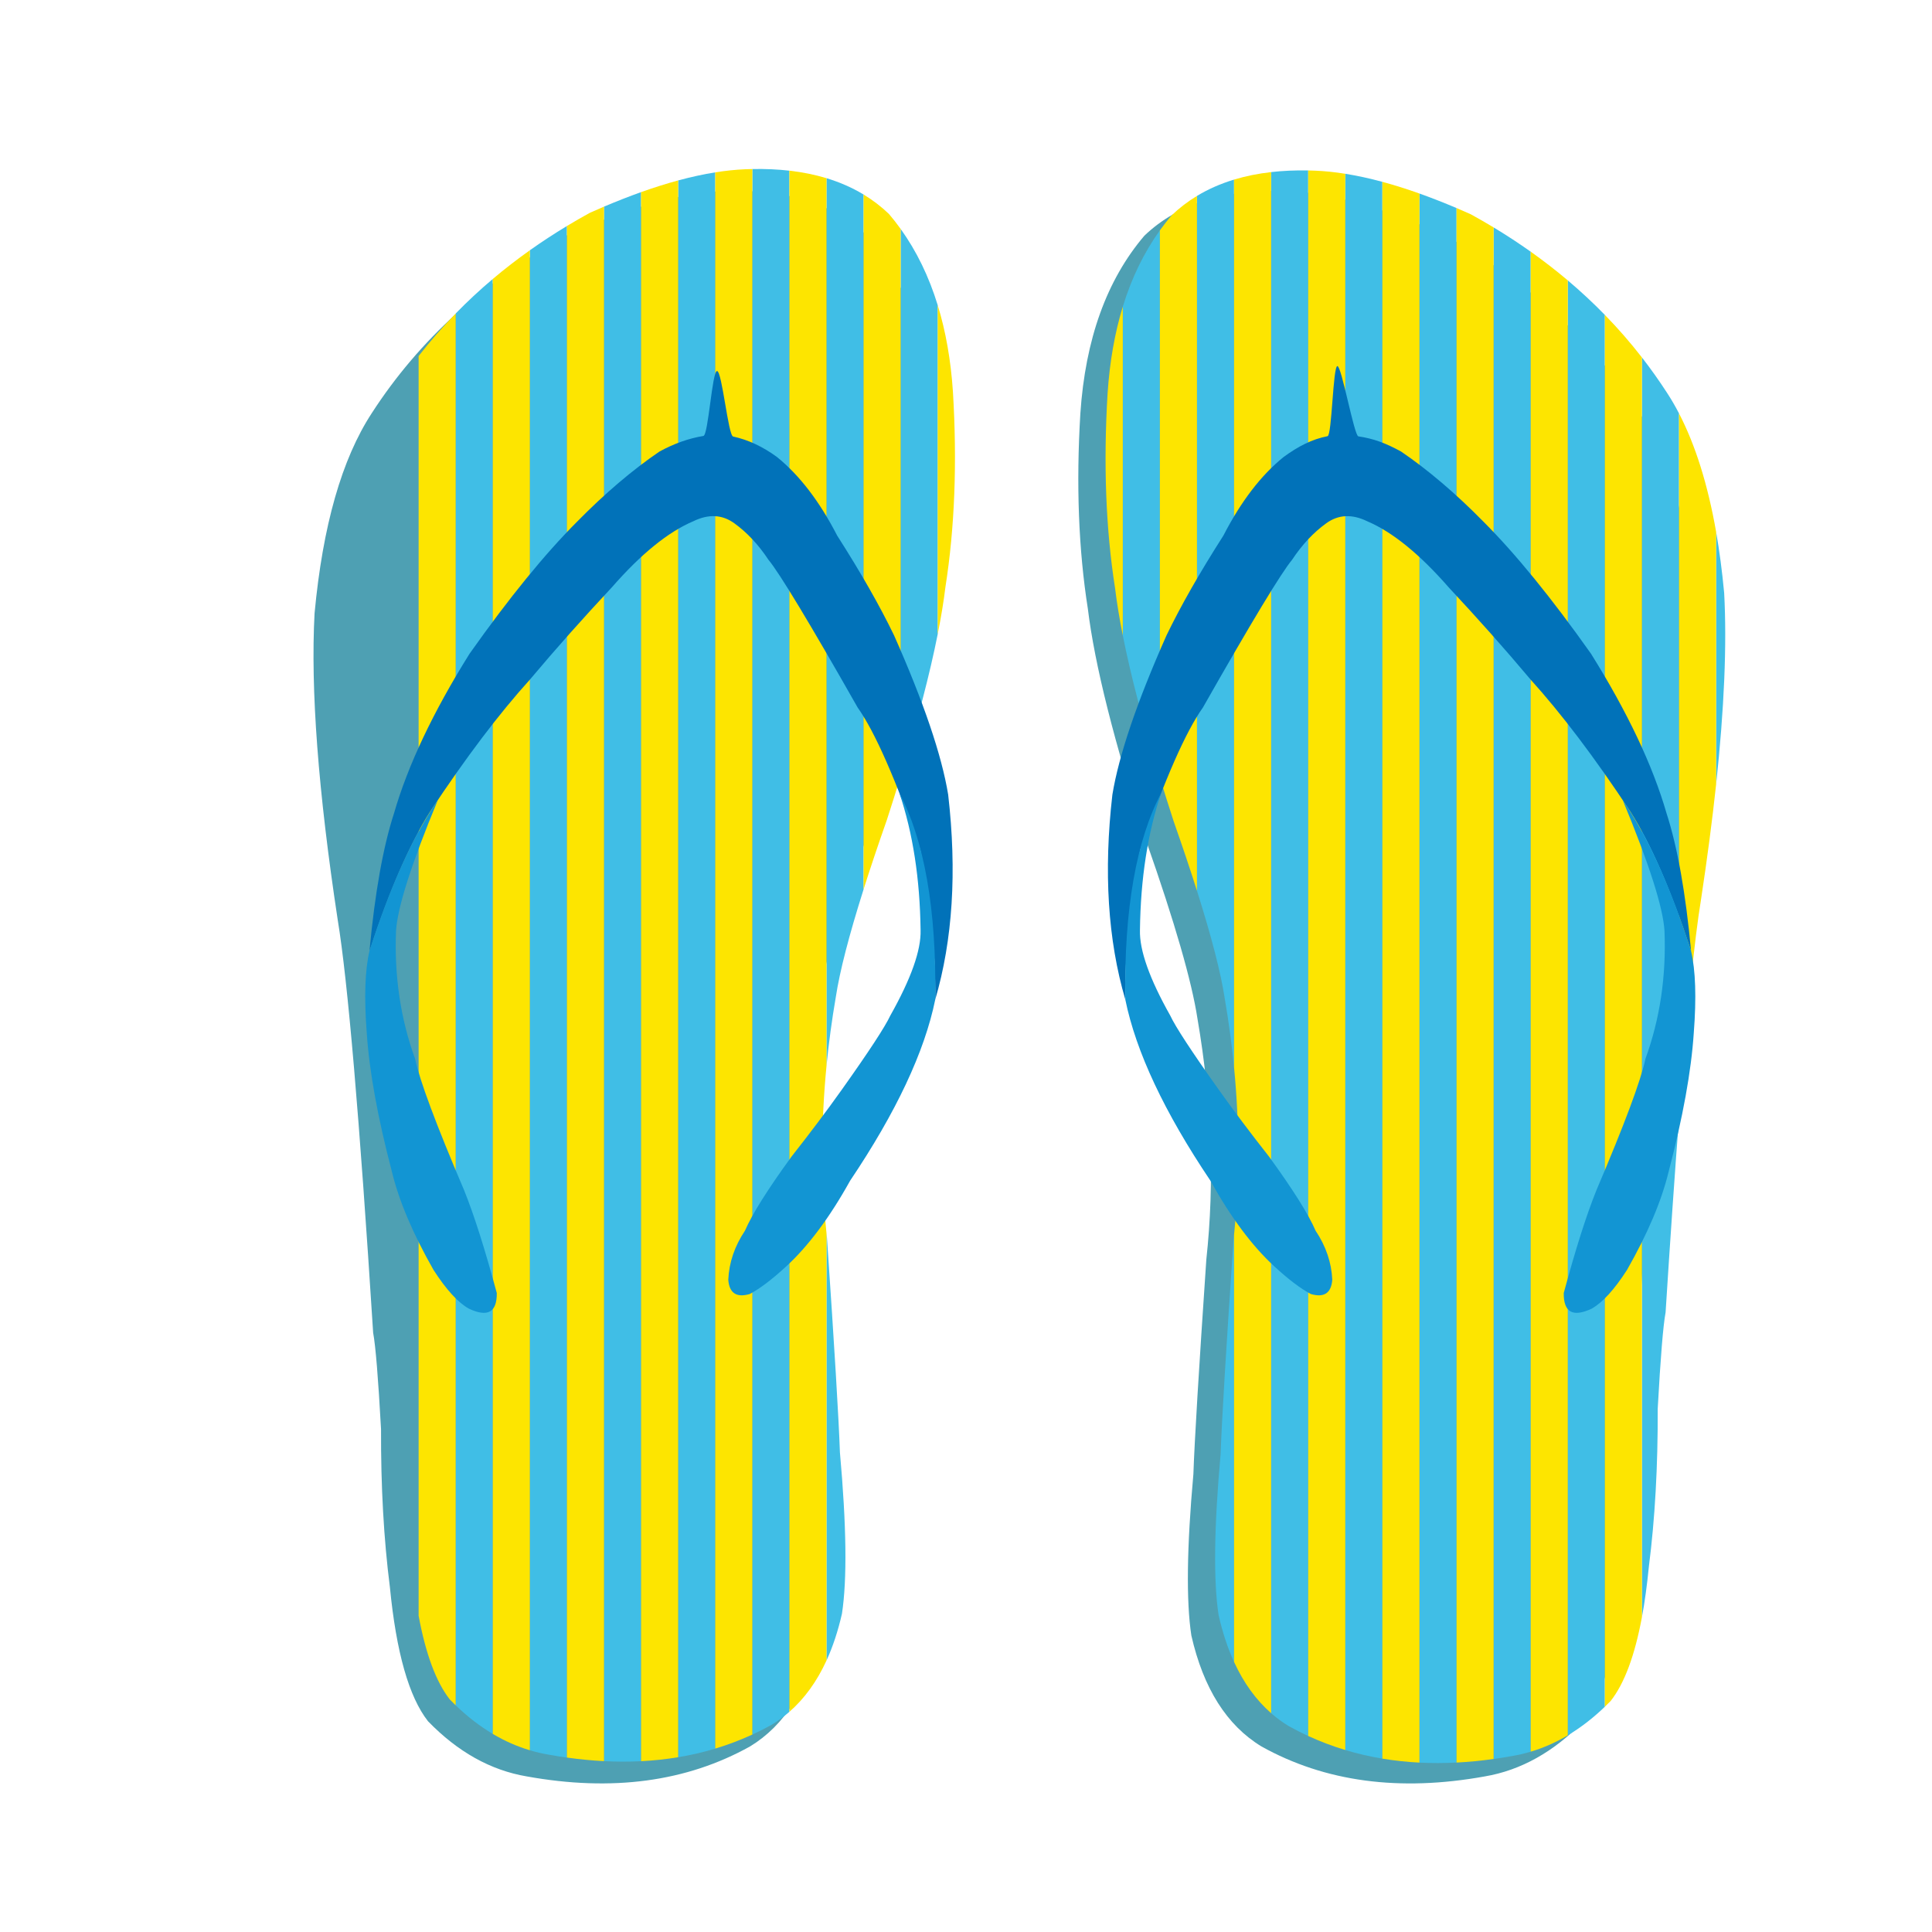 <?xml version="1.0" encoding="utf-8"?>
<!-- Generator: Adobe Illustrator 26.5.0, SVG Export Plug-In . SVG Version: 6.00 Build 0)  -->
<svg version="1.1" id="Layer_1" xmlns="http://www.w3.org/2000/svg" xmlns:xlink="http://www.w3.org/1999/xlink" x="0px" y="0px"
	 viewBox="0 0 1080 1080" style="enable-background:new 0 0 1080 1080;" xml:space="preserve">
<style type="text/css">
	.st0{fill-rule:evenodd;clip-rule:evenodd;fill:#4EA0B3;}
	.st1{fill-rule:evenodd;clip-rule:evenodd;fill:#40BEE6;}
	.st2{fill-rule:evenodd;clip-rule:evenodd;fill:#FDE500;}
	.st3{fill-rule:evenodd;clip-rule:evenodd;fill:#0172B9;}
	.st4{fill-rule:evenodd;clip-rule:evenodd;fill:#1295D3;}
</style>
<path class="st0" d="M208.59,745c-7.62-120.07-14.22-196.99-19.8-230.76c-10.92-71.84-15.23-128.96-12.95-171.35
	c4.57-49,15.23-86.31,31.99-111.95c26.4-40.87,62.96-74.13,109.67-99.77c34.02-15.23,62.96-23.35,86.82-24.37
	c34.75-1.4,61.55,6.92,80.42,24.98c21.06,24.74,32.98,57.85,35.77,99.33c2.41,39.71,1.01,76.11-4.19,109.22
	c-3.8,31.21-14.72,74.59-32.73,130.16c-15.86,45.16-25.37,78.15-28.54,98.95c-7.99,46.43-9.64,91.34-4.95,134.72
	c4.19,61.53,6.6,101.49,7.23,119.88c3.68,40.97,4.06,71.04,1.14,90.2c-6.72,29.56-19.79,50.24-39.2,62.03
	c-35.52,19.79-77.13,25.37-124.83,16.75c-20.17-3.42-38.57-13.7-55.18-30.83c-10.66-13.57-17.76-38.56-21.31-74.97
	c-3.43-26.89-5.07-56.33-4.95-88.29C211.42,770.23,209.95,752.25,208.59,745L208.59,745z"/>
<path class="st1" d="M399.83,96.35v881.14c-6.73,2.03-13.64,3.63-20.73,4.81V100.86C386.34,98.9,393.25,97.4,399.83,96.35
	L399.83,96.35z"/>
<path class="st1" d="M482.75,108.74v388.41c-8.16,25.78-13.33,45.81-15.51,60.1c-2.24,12.99-3.97,25.85-5.22,38.6V99.61
	C469.55,101.89,476.46,104.94,482.75,108.74L482.75,108.74z M462.02,928.24V689.42c0.09,0.86,0.18,1.71,0.27,2.57
	c4.19,61.53,6.6,101.49,7.23,119.88c3.68,40.98,4.06,71.04,1.14,90.2C468.46,911.74,465.58,920.46,462.02,928.24L462.02,928.24z"/>
<path class="st1" d="M316.92,126.34v856.16c-3.4-0.48-6.83-1.02-10.29-1.65c-3.54-0.6-7.02-1.41-10.44-2.43V139.9
	C302.84,135.19,309.75,130.66,316.92,126.34L316.92,126.34z"/>
<path class="st1" d="M441.29,95.41v861.48c-3.07,2.69-6.35,5.09-9.83,7.21c-3.57,1.99-7.21,3.83-10.9,5.54V94.49
	C427.83,94.36,434.74,94.66,441.29,95.41L441.29,95.41z"/>
<path class="st1" d="M275.46,155.95v813.32c-7.18-4.27-14.09-9.59-20.73-15.98V175.24C261.27,168.53,268.18,162.1,275.46,155.95
	L275.46,155.95z"/>
<path class="st1" d="M524.2,170.63v183.8c-4.41,22.2-11.32,48.69-20.73,79.46V127.98C512.37,140.37,519.28,154.59,524.2,170.63
	L524.2,170.63z"/>
<path class="st1" d="M358.38,107.39v877.13c-6.76,0.34-13.67,0.33-20.73-0.03V115.51C344.79,112.48,351.7,109.77,358.38,107.39
	L358.38,107.39z"/>
<path class="st2" d="M420.56,94.49v875.14c-6.71,3.09-13.62,5.71-20.73,7.85V96.35c5.81-0.93,11.37-1.51,16.67-1.73
	C417.87,94.56,419.22,94.52,420.56,94.49L420.56,94.49z"/>
<path class="st2" d="M254.73,175.24v778.05c-1.1-1.06-2.2-2.15-3.28-3.27c-7.64-9.73-13.46-25.34-17.44-46.81V199.03
	C240.44,190.74,247.35,182.81,254.73,175.24L254.73,175.24z"/>
<path class="st2" d="M503.47,127.98V433.9c-2.4,7.86-4.97,16-7.7,24.41c-4.97,14.14-9.31,27.09-13.03,38.85V108.74
	c5.14,3.11,9.86,6.73,14.17,10.85C499.21,122.29,501.4,125.08,503.47,127.98L503.47,127.98z"/>
<path class="st2" d="M337.65,115.51v868.98c-6.77-0.34-13.68-1.01-20.73-2V126.34c4.17-2.52,8.42-4.97,12.77-7.35
	C332.37,117.78,335.02,116.62,337.65,115.51L337.65,115.51z"/>
<path class="st2" d="M462.02,99.61v496.25c-3.11,31.93-3.11,63.12,0,93.56v238.82c-5.37,11.71-12.28,21.26-20.73,28.66V95.41
	C448.65,96.25,455.56,97.65,462.02,99.61L462.02,99.61z"/>
<path class="st2" d="M296.19,139.9v838.51c-7.15-2.13-14.06-5.18-20.73-9.14V155.95C282.07,150.37,288.97,145.02,296.19,139.9
	L296.19,139.9z"/>
<path class="st2" d="M524.2,354.43v-183.8c4.48,14.59,7.31,30.69,8.49,48.29c2.41,39.71,1.01,76.12-4.19,109.23
	C527.54,336.12,526.1,344.88,524.2,354.43L524.2,354.43z"/>
<path class="st2" d="M379.1,100.86V982.3c-6.74,1.12-13.66,1.86-20.73,2.22V107.39C365.56,104.84,372.47,102.66,379.1,100.86
	L379.1,100.86z"/>
<path class="st3" d="M206.54,531.57c3.04-32.48,7.61-58.1,13.7-76.88c7.74-26.83,21.82-56.58,42.24-89.25
	c22.07-31.21,42.12-55.82,60.13-73.83c15.6-15.86,30.95-28.92,46.05-39.2c8.18-4.47,16.37-7.37,24.55-8.71
	c2.73-0.44,4.88-36.2,7.61-36.3c2.84,0.16,6.22,36.03,9.01,36.63c8.37,1.81,16.53,5.61,24.48,11.42
	c12.62,10.21,23.85,24.87,33.68,43.96c13.26,20.74,23.85,39.32,31.78,55.75c16.55,37.3,26.64,66.98,30.26,89.06
	c4.95,43,2.54,81.19-7.23,114.55c0.25-27.4-2.54-55.31-8.37-83.73c-13.7-39.45-25.37-65.97-35.01-79.54
	c-27.02-47.57-43.64-75.1-49.86-82.59c-5.58-8.44-11.92-15.22-19.03-20.36c-6.79-4.95-14.46-5.33-23.03-1.14
	c-14.02,5.96-29.18,18.27-45.48,36.92c-16.3,17.44-31.46,34.5-45.48,51.19c-17.57,19.41-36.28,44.15-56.13,74.21
	C228.86,471.95,217.58,497.89,206.54,531.57L206.54,531.57z"/>
<path class="st4" d="M244.76,447.21c-14.14,20.75-26.88,48.87-38.22,84.36c-2.54,10.85-3.04,26.13-1.52,45.86
	c1.4,21.31,6.09,47.19,14.08,77.64c3.93,16.24,11.67,34.51,23.22,54.8c7.1,11.04,13.7,18.27,19.79,21.69
	c10.53,4.95,15.73,2.03,15.6-8.75c-6.6-24.48-12.69-43.64-18.27-57.47c-15.73-36.92-24.86-61.4-27.4-73.45
	c-8.12-22.33-11.67-46.18-10.65-71.55C222.21,507.17,230.01,482.79,244.76,447.21L244.76,447.21z"/>
<path class="st4" d="M502.76,443.33c13.77,26.15,20.83,64.63,20.04,115.45c-5.96,29.18-21.82,62.92-47.57,101.23
	c-11.42,20.55-23.34,36.54-35.77,47.95c-7.93,7.3-14.72,12.43-20.36,15.41c-7.42,2.16-11.42-0.51-11.99-7.99
	c0.44-9.64,3.55-18.77,9.32-27.4c4-9.26,12.69-23.09,26.07-41.48c10.15-12.88,19.54-25.37,28.16-37.49
	c15.1-21.25,24.1-35.01,27.02-41.29c11.61-20.61,17.25-36.54,16.93-47.76C514.25,491.21,510.3,465.67,502.76,443.33L502.76,443.33z"
	/>
<path class="st0" d="M915.84,744.99c7.61-120.07,14.22-196.99,19.8-230.76c10.92-71.84,15.23-128.96,12.95-171.35
	c-4.57-48.99-15.23-86.31-31.99-111.95c-26.4-40.87-62.96-74.13-109.66-99.77c-34.02-15.23-62.96-23.35-86.82-24.37
	c-34.75-1.4-61.55,6.92-80.42,24.98c-21.06,24.74-32.98,57.85-35.77,99.33c-2.41,39.71-1.02,76.12,4.19,109.23
	c3.81,31.21,14.72,74.59,32.73,130.16c15.86,45.16,25.37,78.15,28.54,98.95c7.99,46.43,9.64,91.34,4.95,134.72
	c-4.19,61.53-6.6,101.49-7.23,119.88c-3.68,40.98-4.06,71.04-1.14,90.2c6.72,29.56,19.79,50.24,39.2,62.04
	c35.52,19.79,77.13,25.37,124.83,16.75c20.17-3.43,38.56-13.7,55.18-30.83c10.66-13.57,17.76-38.56,21.31-74.97
	c3.43-26.89,5.07-56.33,4.95-88.29C913.01,770.23,914.48,752.25,915.84,744.99L915.84,744.99z"/>
<path class="st1" d="M752.02,97.14v881.14c6.73,2.03,13.64,3.63,20.73,4.81V101.65C765.52,99.69,758.61,98.19,752.02,97.14
	L752.02,97.14z"/>
<path class="st1" d="M917.85,199.82v704.17c1.58-8.47,2.86-17.86,3.87-28.16c3.43-26.89,5.08-56.33,4.95-88.29
	c1.58-28.7,3.05-46.68,4.41-53.94c2.62-41.35,5.12-77.57,7.51-108.68V231.12c-2.13-4.1-4.37-7.96-6.74-11.58
	C927.45,212.76,922.79,206.18,917.85,199.82L917.85,199.82z"/>
<path class="st1" d="M669.11,109.53v388.41c8.16,25.78,13.33,45.81,15.51,60.1c2.24,12.99,3.97,25.85,5.22,38.6V100.4
	C682.31,102.68,675.4,105.73,669.11,109.53L669.11,109.53z M689.84,929.03V690.21c-0.09,0.86-0.18,1.71-0.27,2.57
	c-4.19,61.53-6.6,101.49-7.23,119.88c-3.68,40.98-4.06,71.04-1.14,90.2C683.4,912.53,686.28,921.25,689.84,929.03L689.84,929.03z"/>
<path class="st1" d="M834.94,127.13v856.16c3.4-0.48,6.83-1.02,10.29-1.65c3.54-0.6,7.02-1.41,10.44-2.43V140.69
	C849.01,135.98,842.11,131.45,834.94,127.13L834.94,127.13z"/>
<path class="st1" d="M710.56,96.2v861.48c3.07,2.69,6.35,5.09,9.83,7.21c3.57,1.99,7.21,3.83,10.9,5.54V95.28
	C724.02,95.15,717.12,95.45,710.56,96.2L710.56,96.2z"/>
<path class="st1" d="M876.39,156.74v813.32c7.18-4.27,14.09-9.59,20.73-15.98V176.03C890.58,169.32,883.67,162.89,876.39,156.74
	L876.39,156.74z"/>
<path class="st1" d="M959.31,297.26v141.3c4.56-42.51,6.07-78.21,4.51-107.07C962.69,319.36,961.18,307.95,959.31,297.26
	L959.31,297.26z"/>
<path class="st1" d="M627.65,171.42v183.8c4.41,22.2,11.32,48.69,20.73,79.46V128.77C639.48,141.16,632.57,155.38,627.65,171.42
	L627.65,171.42z"/>
<path class="st1" d="M793.48,108.18v877.13c6.76,0.34,13.67,0.33,20.73-0.03V116.3C807.06,113.27,800.15,110.56,793.48,108.18
	L793.48,108.18z"/>
<path class="st2" d="M731.29,95.28v875.14c6.71,3.09,13.62,5.71,20.73,7.85V97.14c-5.81-0.93-11.37-1.51-16.67-1.73
	C733.99,95.35,732.63,95.31,731.29,95.28L731.29,95.28z"/>
<path class="st2" d="M897.12,176.03v778.05c1.1-1.06,2.2-2.15,3.28-3.27c7.64-9.73,13.46-25.34,17.44-46.81V199.82
	C911.41,191.53,904.51,183.6,897.12,176.03L897.12,176.03z"/>
<path class="st2" d="M648.38,128.77v305.92c2.4,7.86,4.97,16,7.7,24.41c4.97,14.14,9.31,27.09,13.03,38.85V109.53
	c-5.14,3.11-9.86,6.73-14.17,10.85C652.64,123.08,650.46,125.87,648.38,128.77L648.38,128.77z"/>
<path class="st2" d="M814.21,116.3v868.98c6.77-0.34,13.68-1.01,20.73-2V127.13c-4.17-2.52-8.42-4.97-12.77-7.35
	C819.48,118.57,816.83,117.41,814.21,116.3L814.21,116.3z"/>
<path class="st2" d="M689.84,100.4v496.25c3.11,31.93,3.11,63.12,0,93.56v238.82c5.37,11.71,12.28,21.26,20.73,28.66V96.2
	C703.2,97.04,696.29,98.44,689.84,100.4L689.84,100.4z"/>
<path class="st2" d="M855.67,140.69V979.2c7.15-2.13,14.06-5.18,20.73-9.14V156.74C869.79,151.16,862.88,145.81,855.67,140.69
	L855.67,140.69z"/>
<path class="st2" d="M938.58,231.12v393.79c4.54-59.24,8.63-99.93,12.3-122.07c3.48-22.93,6.29-44.35,8.43-64.28v-141.3
	C954.67,270.85,947.76,248.81,938.58,231.12L938.58,231.12z"/>
<path class="st2" d="M627.65,355.22v-183.8c-4.47,14.59-7.31,30.69-8.49,48.29c-2.41,39.71-1.01,76.12,4.19,109.23
	C624.32,336.91,625.75,345.67,627.65,355.22L627.65,355.22z"/>
<path class="st2" d="M772.75,101.65v881.44c6.74,1.12,13.65,1.86,20.73,2.22V108.18C786.3,105.62,779.39,103.45,772.75,101.65
	L772.75,101.65z"/>
<path class="st3" d="M945.32,531.57c-3.04-32.48-7.61-58.1-13.7-76.88c-7.74-26.83-21.82-56.58-42.24-89.25
	c-22.07-31.21-42.12-55.82-60.13-73.83c-15.6-15.86-30.95-28.92-46.05-39.2c-8.52-4.66-15.34-7.23-23.86-8.48
	c-2.38-0.35-9.34-39.21-11.73-39.29c-2.48,0.14-3.05,38.71-5.49,39.19c-8.74,1.71-16.3,5.59-24.57,11.63
	c-12.62,10.21-23.85,24.87-33.68,43.96c-13.26,20.74-23.85,39.32-31.78,55.75c-16.55,37.3-26.64,66.98-30.26,89.06
	c-4.95,43-2.54,81.19,7.23,114.55c-0.25-27.4,2.54-55.31,8.37-83.73c13.7-39.45,25.37-65.97,35.01-79.54
	c27.02-47.57,43.64-75.1,49.85-82.59c5.58-8.44,11.93-15.22,19.03-20.36c6.79-4.95,14.46-5.33,23.03-1.14
	c14.02,5.96,29.18,18.27,45.48,36.92c16.3,17.44,31.46,34.5,45.48,51.19c17.57,19.41,36.28,44.15,56.13,74.21
	C922.99,471.95,934.28,497.89,945.32,531.57L945.32,531.57z"/>
<path class="st4" d="M907.09,447.21c14.14,20.75,26.88,48.87,38.22,84.36c2.54,10.85,3.04,26.13,1.52,45.86
	c-1.4,21.31-6.09,47.19-14.08,77.64c-3.93,16.24-11.67,34.51-23.22,54.8c-7.11,11.04-13.7,18.27-19.79,21.69
	c-10.53,4.95-15.73,2.03-15.6-8.75c6.6-24.48,12.69-43.64,18.27-57.47c15.73-36.92,24.86-61.4,27.4-73.45
	c8.12-22.33,11.67-46.18,10.65-71.55C929.64,507.17,921.85,482.79,907.09,447.21L907.09,447.21z"/>
<path class="st4" d="M649.1,443.33c-13.77,26.15-20.83,64.63-20.04,115.45c5.96,29.18,21.82,62.92,47.57,101.23
	c11.42,20.55,23.34,36.54,35.77,47.95c7.93,7.3,14.72,12.43,20.36,15.41c7.42,2.16,11.42-0.51,11.99-7.99
	c-0.44-9.64-3.55-18.77-9.32-27.4c-4-9.26-12.69-23.09-26.07-41.48c-10.15-12.88-19.54-25.37-28.16-37.49
	c-15.09-21.25-24.1-35.01-27.02-41.29c-11.61-20.61-17.25-36.54-16.94-47.76C637.6,491.21,641.55,465.67,649.1,443.33L649.1,443.33z
	"/>
</svg>
